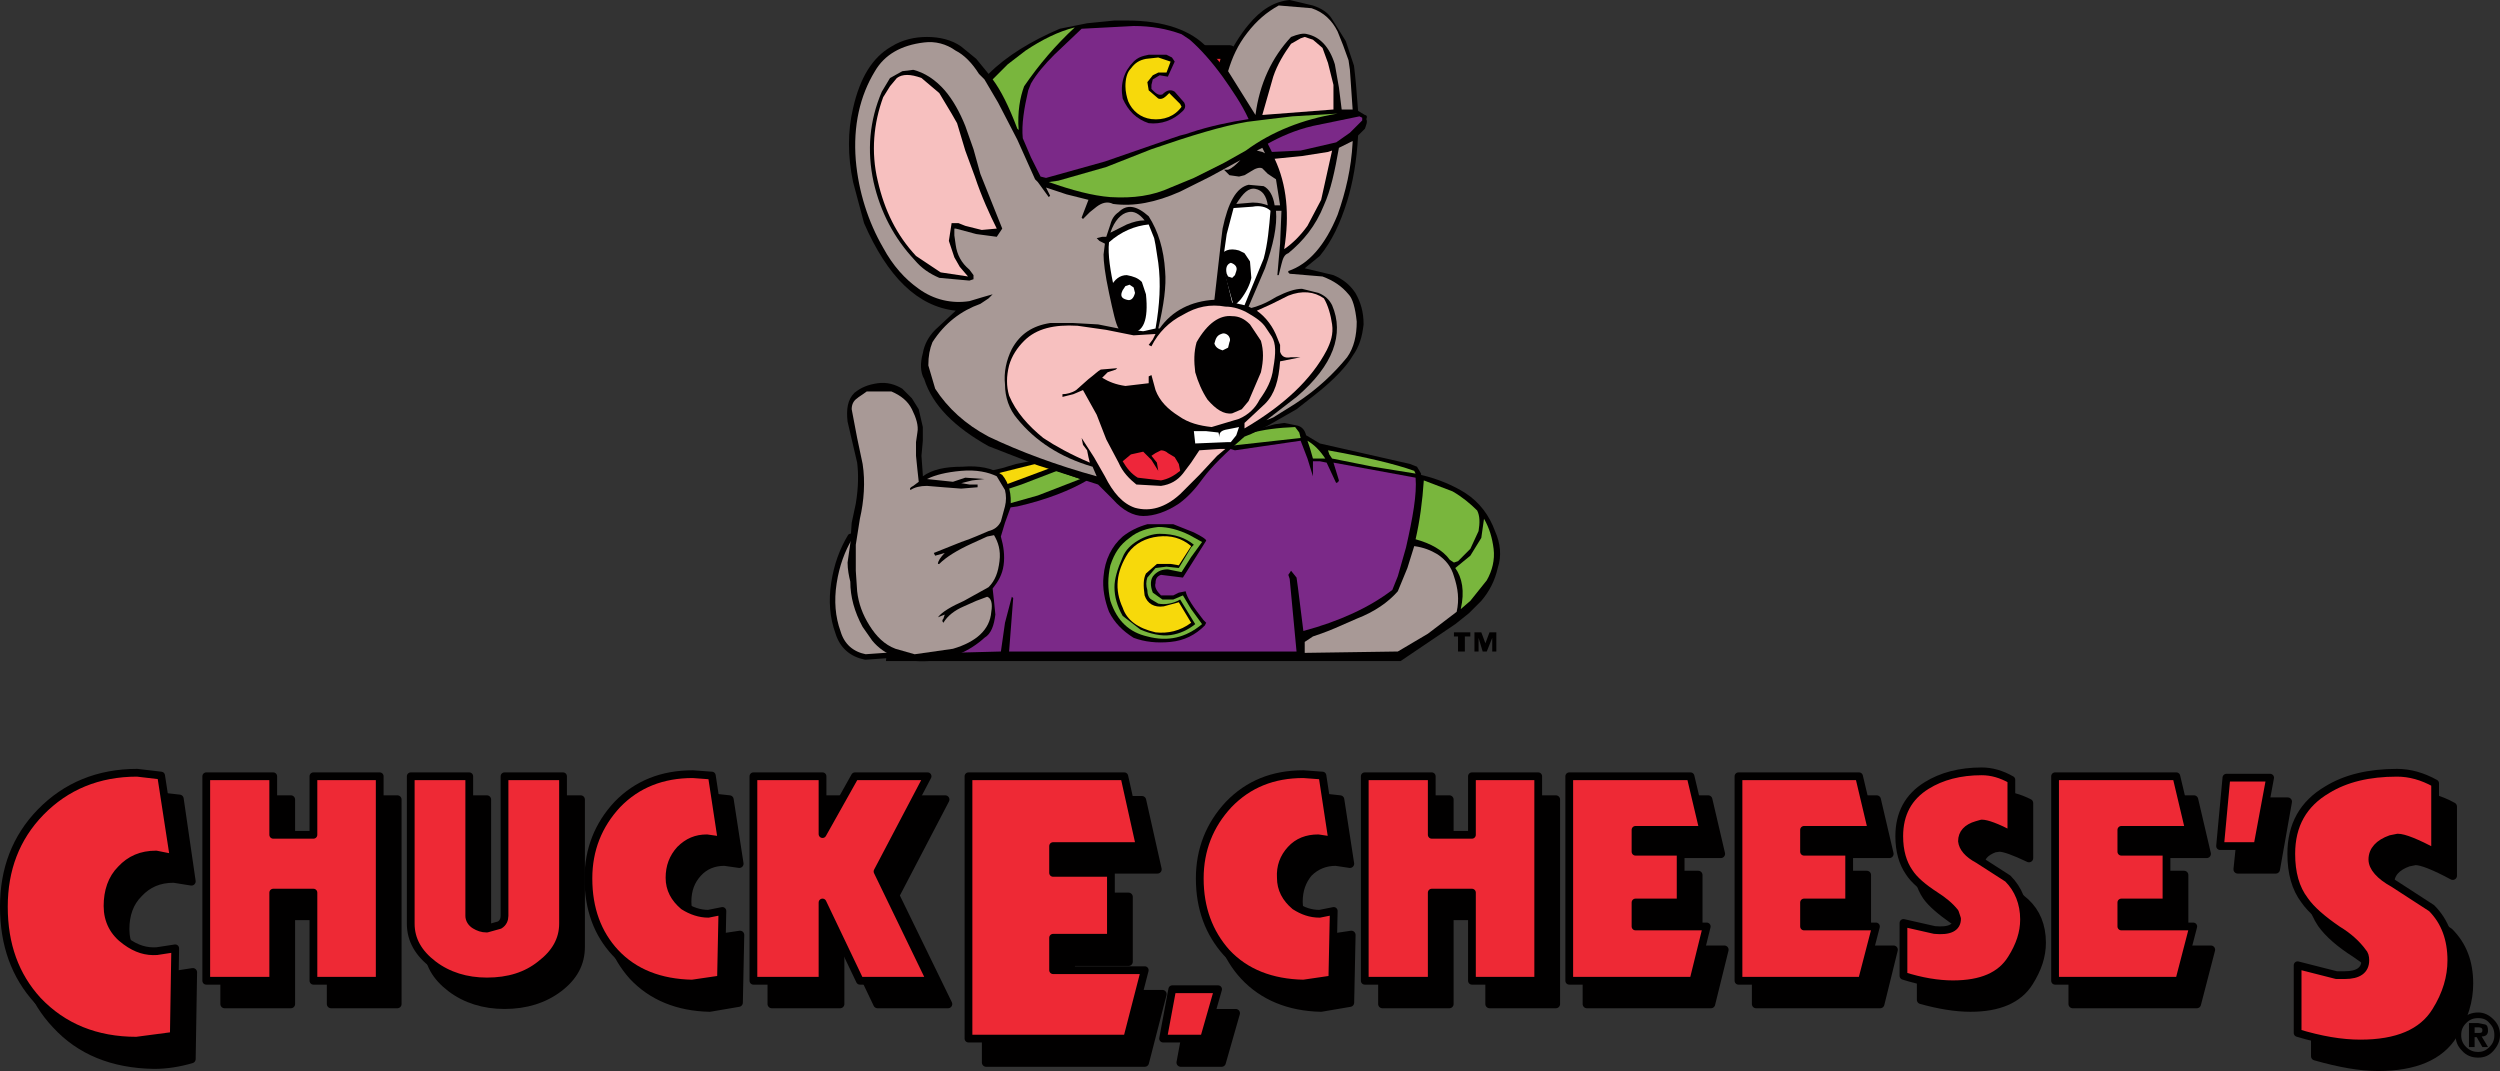 <?xml version="1.0" encoding="utf-8"?>
<!-- Generator: Adobe Illustrator 13.0.0, SVG Export Plug-In . SVG Version: 6.00 Build 14948)  -->
<!DOCTYPE svg PUBLIC "-//W3C//DTD SVG 1.1//EN" "http://www.w3.org/Graphics/SVG/1.1/DTD/svg11.dtd">
<svg version="1.1" id="Layer_1" xmlns="http://www.w3.org/2000/svg" xmlns:xlink="http://www.w3.org/1999/xlink" x="0px" y="0px"
	 width="425.46px" height="182.271px" viewBox="0 0 425.46 182.271" enable-background="new 0 0 425.46 182.271"
	 xml:space="preserve">
<rect x="0" y="0" width="425.46" height="182.271" fill="#333333" stroke="none"/>
<g>
	<path fill-rule="evenodd" clip-rule="evenodd" fill="#010000" d="M425.46,176.15c0-1.08-0.361-1.92-1.08-2.641
		c-0.84-0.84-1.68-1.199-2.641-1.199c-1.08,0-2.039,0.359-2.76,1.199c-0.721,0.6-1.08,1.561-1.08,2.641s0.359,1.92,1.08,2.641
		c0.721,0.84,1.68,1.199,2.76,1.199s1.92-0.359,2.641-1.199C425.099,177.949,425.46,177.109,425.46,176.15L425.46,176.15z
		 M423.419,178.189l-1.08-1.799c0.721,0,1.08-0.361,1.08-0.961s-0.119-0.959-0.48-1.08l-1.199-0.24h-1.561v4.08h0.961v-1.68h0.359
		l0.961,1.68H423.419L423.419,178.189z M421.74,179.029c-0.721,0-1.439-0.238-2.039-0.84c-0.602-0.6-0.842-1.199-0.842-2.039
		s0.24-1.439,0.842-2.041c0.6-0.6,1.199-0.84,2.039-0.84s1.439,0.24,1.92,0.84c0.6,0.602,0.84,1.201,0.84,2.041
		s-0.24,1.439-0.84,2.039C423.06,178.791,422.46,179.029,421.74,179.029L421.74,179.029z M421.14,174.83h0.6
		c0.48,0,0.721,0.119,0.721,0.48c0,0.359-0.121,0.48-0.48,0.48h-0.84V174.83L421.14,174.83z"/>
	<path fill-rule="evenodd" clip-rule="evenodd" fill="#010000" d="M23.581,152.029c-1.56,1.561-2.28,3.602-2.28,6.121
		s1.08,4.561,3.12,6c1.8,1.199,3.48,1.799,5.28,1.799l3.12-0.479l-0.24,14.76c-2.04,0.6-4.2,0.959-6.36,0.959
		c-7.08-0.119-12.6-2.398-16.68-6.84c-3.96-4.199-5.88-9.48-5.88-16.08c0-6.359,2.04-11.76,6.24-15.959
		c4.2-4.561,9.72-6.84,16.44-6.84l4.2,0.479l2.04,14.041l-3-0.48C27.061,149.51,25.141,150.35,23.581,152.029L23.581,152.029z"/>
	
		<path fill="none" stroke="#010000" stroke-width="1.44" stroke-linecap="round" stroke-linejoin="round" stroke-miterlimit="10" d="
		M23.581,152.029c-1.56,1.561-2.28,3.602-2.28,6.121s1.08,4.561,3.12,6c1.8,1.199,3.48,1.799,5.28,1.799l3.12-0.479l-0.24,14.76
		c-2.04,0.6-4.2,0.959-6.36,0.959c-7.08-0.119-12.6-2.398-16.68-6.84c-3.96-4.199-5.88-9.48-5.88-16.08
		c0-6.359,2.04-11.76,6.24-15.959c4.2-4.561,9.72-6.84,16.44-6.84l4.2,0.479l2.04,14.041l-3-0.48
		C27.061,149.51,25.141,150.35,23.581,152.029"/>
	<polygon fill-rule="evenodd" clip-rule="evenodd" fill="#010000" points="49.5,155.869 49.5,170.869 38.22,170.869 38.22,136.07 
		49.5,136.07 49.5,146.15 56.34,146.15 56.34,136.07 67.621,136.07 67.621,170.869 56.34,170.869 56.34,155.869 49.5,155.869 	"/>
	
		<polyline fill="none" stroke="#010000" stroke-width="1.44" stroke-linecap="round" stroke-linejoin="round" stroke-miterlimit="10" points="
		49.5,155.869 49.5,170.869 38.22,170.869 38.22,136.07 49.5,136.07 49.5,146.15 56.34,146.15 56.34,136.07 67.621,136.07 
		67.621,170.869 56.34,170.869 56.34,155.869 49.5,155.869 	"/>
	<path fill-rule="evenodd" clip-rule="evenodd" fill="#010000" d="M98.82,136.07v25.08c0,2.76-1.2,5.039-3.72,6.959
		s-5.64,2.881-9.24,2.881c-3.48,0-6.6-0.961-9.12-2.881s-3.84-4.199-3.84-6.959v-25.08h9.96v23.879c0,0.602,0.36,1.08,0.96,1.441
		c0.6,0.479,1.2,0.719,2.04,0.719s1.56-0.24,2.16-0.719c0.6-0.361,0.84-0.84,0.84-1.441V136.07H98.82L98.82,136.07z"/>
	
		<path fill="none" stroke="#010000" stroke-width="1.44" stroke-linecap="round" stroke-linejoin="round" stroke-miterlimit="10" d="
		M98.82,136.07v25.08c0,2.76-1.2,5.039-3.72,6.959s-5.64,2.881-9.24,2.881c-3.48,0-6.6-0.961-9.12-2.881s-3.84-4.199-3.84-6.959
		v-25.08h9.96v23.879c0,0.602,0.36,1.08,0.96,1.441c0.6,0.479,1.2,0.719,2.04,0.719s1.56-0.24,2.16-0.719
		c0.6-0.361,0.84-0.84,0.84-1.441V136.07H98.82"/>
	<path fill-rule="evenodd" clip-rule="evenodd" fill="#010000" d="M108.061,140.99c3.36-3.48,7.68-5.279,12.84-5.279l3.24,0.359
		l1.68,10.92l-2.52-0.359c-1.8,0-3.36,0.6-4.56,1.92c-1.2,1.318-1.8,2.879-1.8,4.92c0,1.92,0.84,3.479,2.52,4.68
		c1.32,0.959,2.64,1.439,4.08,1.32l2.4-0.361l-0.24,11.521l-4.92,0.84c-5.4-0.121-9.84-1.92-13.08-5.4
		c-3-3.359-4.56-7.561-4.56-12.48S104.82,144.471,108.061,140.99L108.061,140.99z"/>
	
		<path fill="none" stroke="#010000" stroke-width="1.44" stroke-linecap="round" stroke-linejoin="round" stroke-miterlimit="10" d="
		M108.061,140.99c3.36-3.48,7.68-5.279,12.84-5.279l3.24,0.359l1.68,10.92l-2.52-0.359c-1.8,0-3.36,0.6-4.56,1.92
		c-1.2,1.318-1.8,2.879-1.8,4.92c0,1.92,0.84,3.479,2.52,4.68c1.32,0.959,2.64,1.439,4.08,1.32l2.4-0.361l-0.24,11.521l-4.92,0.84
		c-5.4-0.121-9.84-1.92-13.08-5.4c-3-3.359-4.56-7.561-4.56-12.48S104.82,144.471,108.061,140.99"/>
	<polygon fill-rule="evenodd" clip-rule="evenodd" fill="#010000" points="152.34,152.391 161.34,170.869 149.34,170.869 
		142.98,157.551 142.98,170.869 131.34,170.869 131.34,136.07 142.98,136.07 142.98,145.91 148.5,136.07 160.86,136.07 
		152.34,152.391 	"/>
	
		<polyline fill="none" stroke="#010000" stroke-width="1.44" stroke-linecap="round" stroke-linejoin="round" stroke-miterlimit="10" points="
		152.34,152.391 161.34,170.869 149.34,170.869 142.98,157.551 142.98,170.869 131.34,170.869 131.34,136.07 142.98,136.07 
		142.98,145.91 148.5,136.07 160.86,136.07 152.34,152.391 	"/>
	<polygon fill-rule="evenodd" clip-rule="evenodd" fill="#010000" points="192.061,152.631 192.061,163.67 182.22,163.67 
		182.22,169.189 197.82,169.189 194.82,180.83 167.82,180.83 167.82,136.189 194.34,136.189 196.98,147.949 182.22,147.949 
		182.22,152.631 192.061,152.631 	"/>
	
		<polyline fill="none" stroke="#010000" stroke-width="1.44" stroke-linecap="round" stroke-linejoin="round" stroke-miterlimit="10" points="
		192.061,152.631 192.061,163.67 182.22,163.67 182.22,169.189 197.82,169.189 194.82,180.83 167.82,180.83 167.82,136.189 
		194.34,136.189 196.98,147.949 182.22,147.949 182.22,152.631 192.061,152.631 	"/>
	<polygon fill-rule="evenodd" clip-rule="evenodd" fill="#010000" points="210.3,172.43 207.9,180.83 200.94,180.83 202.5,172.43 
		210.3,172.43 	"/>
	
		<polyline fill="none" stroke="#010000" stroke-width="1.44" stroke-linecap="round" stroke-linejoin="round" stroke-miterlimit="10" points="
		210.3,172.43 207.9,180.83 200.94,180.83 202.5,172.43 210.3,172.43 	"/>
	<path fill-rule="evenodd" clip-rule="evenodd" fill="#010000" d="M220.98,153.471c0,1.92,0.84,3.479,2.4,4.68
		c1.32,0.959,2.639,1.439,4.199,1.32l2.4-0.361l-0.24,11.521l-4.92,0.84c-5.4-0.121-9.84-1.92-13.08-5.4
		c-3-3.24-4.56-7.439-4.56-12.48c0-5.039,1.68-9.24,4.921-12.6c3.359-3.48,7.559-5.279,12.719-5.279l3.24,0.359l1.68,10.92
		l-2.4-0.359c-1.799,0-3.359,0.6-4.68,1.92C221.58,149.869,220.98,151.43,220.98,153.471L220.98,153.471z"/>
	
		<path fill="none" stroke="#010000" stroke-width="1.44" stroke-linecap="round" stroke-linejoin="round" stroke-miterlimit="10" d="
		M220.98,153.471c0,1.92,0.84,3.479,2.4,4.68c1.32,0.959,2.639,1.439,4.199,1.32l2.4-0.361l-0.24,11.521l-4.92,0.84
		c-5.4-0.121-9.84-1.92-13.08-5.4c-3-3.24-4.56-7.439-4.56-12.48c0-5.039,1.68-9.24,4.921-12.6c3.359-3.48,7.559-5.279,12.719-5.279
		l3.24,0.359l1.68,10.92l-2.4-0.359c-1.799,0-3.359,0.6-4.68,1.92C221.58,149.869,220.98,151.43,220.98,153.471"/>
	<polygon fill-rule="evenodd" clip-rule="evenodd" fill="#010000" points="246.66,155.869 246.66,170.869 235.259,170.869 
		235.259,136.07 246.66,136.07 246.66,146.15 253.5,146.15 253.5,136.07 264.781,136.07 264.781,170.869 253.5,170.869 
		253.5,155.869 246.66,155.869 	"/>
	
		<polyline fill="none" stroke="#010000" stroke-width="1.44" stroke-linecap="round" stroke-linejoin="round" stroke-miterlimit="10" points="
		246.66,155.869 246.66,170.869 235.259,170.869 235.259,136.07 246.66,136.07 246.66,146.15 253.5,146.15 253.5,136.07 
		264.781,136.07 264.781,170.869 253.5,170.869 253.5,155.869 246.66,155.869 	"/>
	<polygon fill-rule="evenodd" clip-rule="evenodd" fill="#010000" points="281.339,157.551 281.339,161.631 293.46,161.631 
		291.179,170.869 270.06,170.869 270.06,136.07 290.701,136.07 292.861,145.311 281.339,145.311 281.339,148.91 289.019,148.91 
		289.019,157.551 281.339,157.551 	"/>
	
		<polyline fill="none" stroke="#010000" stroke-width="1.44" stroke-linecap="round" stroke-linejoin="round" stroke-miterlimit="10" points="
		281.339,157.551 281.339,161.631 293.46,161.631 291.179,170.869 270.06,170.869 270.06,136.07 290.701,136.07 292.861,145.311 
		281.339,145.311 281.339,148.91 289.019,148.91 289.019,157.551 281.339,157.551 	"/>
	<polygon fill-rule="evenodd" clip-rule="evenodd" fill="#010000" points="310.019,148.91 317.701,148.91 317.701,157.551 
		310.019,157.551 310.019,161.631 322.259,161.631 319.98,170.869 298.861,170.869 298.861,136.07 319.38,136.07 321.541,145.311 
		310.019,145.311 310.019,148.91 	"/>
	
		<polyline fill="none" stroke="#010000" stroke-width="1.44" stroke-linecap="round" stroke-linejoin="round" stroke-miterlimit="10" points="
		310.019,148.91 317.701,148.91 317.701,157.551 310.019,157.551 310.019,161.631 322.259,161.631 319.98,170.869 298.861,170.869 
		298.861,136.07 319.38,136.07 321.541,145.311 310.019,145.311 310.019,148.91 	"/>
	<path fill-rule="evenodd" clip-rule="evenodd" fill="#010000" d="M327.9,152.51c-1.08-1.561-1.68-3.719-1.68-6.24
		c0-3.84,1.561-6.719,4.68-8.52c2.52-1.561,5.641-2.4,9.359-2.4c1.68,0,3.361,0.48,5.041,1.32v9.359
		c-2.52-1.199-4.201-1.799-5.041-1.799l-0.84,0.119c-1.559,0.6-2.4,1.441-2.4,2.76c0,1.08,0.842,2.16,2.641,3.121
		c2.76,1.561,4.439,2.76,5.041,3.359c1.799,1.68,2.76,3.961,2.76,6.84c0,2.281-0.721,4.439-2.16,6.721
		c-1.801,2.879-5.16,4.32-9.961,4.32c-2.52,0-5.4-0.48-8.4-1.32v-9l5.281,1.199c2.52,0.24,3.84-0.359,3.84-1.92l-0.359-1.199
		c-0.961-1.08-2.041-2.041-3.361-2.76C330.3,155.029,328.74,153.711,327.9,152.51L327.9,152.51z"/>
	
		<path fill="none" stroke="#010000" stroke-width="1.44" stroke-linecap="round" stroke-linejoin="round" stroke-miterlimit="10" d="
		M327.9,152.51c-1.08-1.561-1.68-3.719-1.68-6.24c0-3.84,1.561-6.719,4.68-8.52c2.52-1.561,5.641-2.4,9.359-2.4
		c1.68,0,3.361,0.48,5.041,1.32v9.359c-2.52-1.199-4.201-1.799-5.041-1.799l-0.84,0.119c-1.559,0.6-2.4,1.441-2.4,2.76
		c0,1.08,0.842,2.16,2.641,3.121c2.76,1.561,4.439,2.76,5.041,3.359c1.799,1.68,2.76,3.961,2.76,6.84
		c0,2.281-0.721,4.439-2.16,6.721c-1.801,2.879-5.16,4.32-9.961,4.32c-2.52,0-5.4-0.48-8.4-1.32v-9l5.281,1.199
		c2.52,0.24,3.84-0.359,3.84-1.92l-0.359-1.199c-0.961-1.08-2.041-2.041-3.361-2.76C330.3,155.029,328.74,153.711,327.9,152.51"/>
	<polygon fill-rule="evenodd" clip-rule="evenodd" fill="#010000" points="364.019,148.91 371.701,148.91 371.701,157.551 
		364.019,157.551 364.019,161.631 376.259,161.631 373.861,170.869 352.74,170.869 352.74,136.07 373.38,136.07 375.541,145.311 
		364.019,145.311 364.019,148.91 	"/>
	
		<polyline fill="none" stroke="#010000" stroke-width="1.44" stroke-linecap="round" stroke-linejoin="round" stroke-miterlimit="10" points="
		364.019,148.91 371.701,148.91 371.701,157.551 364.019,157.551 364.019,161.631 376.259,161.631 373.861,170.869 352.74,170.869 
		352.74,136.07 373.38,136.07 375.541,145.311 364.019,145.311 364.019,148.91 	"/>
	<polygon fill-rule="evenodd" clip-rule="evenodd" fill="#010000" points="389.339,136.43 387.3,147.949 380.82,147.949 
		382.019,136.43 389.339,136.43 	"/>
	
		<polyline fill="none" stroke="#010000" stroke-width="1.44" stroke-linecap="round" stroke-linejoin="round" stroke-miterlimit="10" points="
		389.339,136.43 387.3,147.949 380.82,147.949 382.019,136.43 389.339,136.43 	"/>
	<path fill-rule="evenodd" clip-rule="evenodd" fill="#010000" d="M406.74,150.35c0,1.32,1.199,2.76,3.6,4.08l6.48,4.201
		c2.279,2.279,3.359,5.16,3.359,8.76c0,2.879-0.84,5.76-2.639,8.639c-2.281,3.721-6.602,5.521-12.84,5.521
		c-3,0-6.48-0.602-10.682-1.801v-11.52l6.602,1.68l1.439,0.119c2.279,0,3.48-0.84,3.48-2.639c0-0.6-0.121-1.08-0.48-1.441
		c-0.961-1.318-2.4-2.52-4.199-3.719c-2.641-1.68-4.561-3.361-5.762-5.041c-1.439-2.16-2.16-4.799-2.16-7.92
		c0-4.92,2.041-8.52,6.121-10.92c3.24-1.92,7.199-2.879,11.879-2.879c2.16,0,4.32,0.6,6.48,1.799v11.76
		c-3.119-1.68-5.279-2.52-6.359-2.52l-1.201,0.24C407.82,147.471,406.74,148.67,406.74,150.35L406.74,150.35z"/>
	
		<path fill="none" stroke="#010000" stroke-width="1.44" stroke-linecap="round" stroke-linejoin="round" stroke-miterlimit="10" d="
		M406.74,150.35c0,1.32,1.199,2.76,3.6,4.08l6.48,4.201c2.279,2.279,3.359,5.16,3.359,8.76c0,2.879-0.84,5.76-2.639,8.639
		c-2.281,3.721-6.602,5.521-12.84,5.521c-3,0-6.48-0.602-10.682-1.801v-11.52l6.602,1.68l1.439,0.119c2.279,0,3.48-0.84,3.48-2.639
		c0-0.6-0.121-1.08-0.48-1.441c-0.961-1.318-2.4-2.52-4.199-3.719c-2.641-1.68-4.561-3.361-5.762-5.041
		c-1.439-2.16-2.16-4.799-2.16-7.92c0-4.92,2.041-8.52,6.121-10.92c3.24-1.92,7.199-2.879,11.879-2.879c2.16,0,4.32,0.6,6.48,1.799
		v11.76c-3.119-1.68-5.279-2.52-6.359-2.52l-1.201,0.24C407.82,147.471,406.74,148.67,406.74,150.35"/>
	<path fill-rule="evenodd" clip-rule="evenodd" fill="#EE2935" d="M18.3,154.189c0,2.521,1.08,4.561,3.12,6
		c1.8,1.32,3.48,1.801,5.28,1.68l3.12-0.479l-0.24,14.879l-6.36,0.84c-6.84,0-12.48-2.279-16.8-6.84
		c-3.84-4.199-5.76-9.479-5.76-15.959c0-6.361,2.04-11.76,6.24-16.08c4.32-4.439,9.84-6.721,16.44-6.721l4.08,0.48l2.16,14.039
		l-3-0.6c-2.52,0-4.44,0.84-6,2.52C19.021,149.51,18.3,151.67,18.3,154.189L18.3,154.189z"/>
	
		<path fill="none" stroke="#010000" stroke-width="1.32" stroke-linecap="round" stroke-linejoin="round" stroke-miterlimit="10" d="
		M18.3,154.189c0,2.521,1.08,4.561,3.12,6c1.8,1.32,3.48,1.801,5.28,1.68l3.12-0.479l-0.24,14.879l-6.36,0.84
		c-6.84,0-12.48-2.279-16.8-6.84c-3.84-4.199-5.76-9.479-5.76-15.959c0-6.361,2.04-11.76,6.24-16.08
		c4.32-4.439,9.84-6.721,16.44-6.721l4.08,0.48l2.16,14.039l-3-0.6c-2.52,0-4.44,0.84-6,2.52
		C19.021,149.51,18.3,151.67,18.3,154.189"/>
	<polygon fill-rule="evenodd" clip-rule="evenodd" fill="#EE2935" points="46.5,151.91 46.5,166.91 35.101,166.91 35.101,132.109 
		46.5,132.109 46.5,142.07 53.34,142.07 53.34,132.109 64.621,132.109 64.621,166.91 53.34,166.91 53.34,151.91 46.5,151.91 	"/>
	
		<polyline fill="none" stroke="#010000" stroke-width="1.32" stroke-linecap="round" stroke-linejoin="round" stroke-miterlimit="10" points="
		46.5,151.91 46.5,166.91 35.101,166.91 35.101,132.109 46.5,132.109 46.5,142.07 53.34,142.07 53.34,132.109 64.621,132.109 
		64.621,166.91 53.34,166.91 53.34,151.91 46.5,151.91 	"/>
	<path fill-rule="evenodd" clip-rule="evenodd" fill="#EE2935" d="M95.82,157.189c0,2.76-1.32,5.041-3.84,6.961
		c-2.4,1.92-5.4,2.879-9.12,2.879c-3.48,0-6.6-0.959-9.12-2.879s-3.84-4.201-3.84-6.961v-25.08h9.96v23.76
		c0,0.602,0.36,1.201,0.96,1.561c0.6,0.361,1.2,0.6,2.04,0.6l2.16-0.6c0.6-0.359,0.84-0.959,0.84-1.561v-23.76h9.96V157.189
		L95.82,157.189z"/>
	
		<path fill="none" stroke="#010000" stroke-width="1.32" stroke-linecap="round" stroke-linejoin="round" stroke-miterlimit="10" d="
		M95.82,157.189c0,2.76-1.32,5.041-3.84,6.961c-2.4,1.92-5.4,2.879-9.12,2.879c-3.48,0-6.6-0.959-9.12-2.879s-3.84-4.201-3.84-6.961
		v-25.08h9.96v23.76c0,0.602,0.36,1.201,0.96,1.561c0.6,0.361,1.2,0.6,2.04,0.6l2.16-0.6c0.6-0.359,0.84-0.959,0.84-1.561v-23.76
		h9.96V157.189"/>
	<path fill-rule="evenodd" clip-rule="evenodd" fill="#EE2935" d="M105.061,136.91c3.36-3.48,7.68-5.16,12.84-5.16l3.24,0.24
		l1.68,11.039l-2.52-0.359c-1.8,0-3.24,0.6-4.56,1.92c-1.2,1.32-1.8,2.881-1.8,4.801s0.84,3.479,2.4,4.799
		c1.32,0.84,2.76,1.32,4.2,1.32l2.4-0.48l-0.24,11.641l-4.92,0.721c-5.4-0.121-9.84-1.801-13.08-5.281c-3-3.24-4.56-7.439-4.56-12.6
		C100.14,144.59,101.82,140.391,105.061,136.91L105.061,136.91z"/>
	
		<path fill="none" stroke="#010000" stroke-width="1.32" stroke-linecap="round" stroke-linejoin="round" stroke-miterlimit="10" d="
		M105.061,136.91c3.36-3.48,7.68-5.16,12.84-5.16l3.24,0.24l1.68,11.039l-2.52-0.359c-1.8,0-3.24,0.6-4.56,1.92
		c-1.2,1.32-1.8,2.881-1.8,4.801s0.84,3.479,2.4,4.799c1.32,0.84,2.76,1.32,4.2,1.32l2.4-0.48l-0.24,11.641l-4.92,0.721
		c-5.4-0.121-9.84-1.801-13.08-5.281c-3-3.24-4.56-7.439-4.56-12.6C100.14,144.59,101.82,140.391,105.061,136.91"/>
	<polygon fill-rule="evenodd" clip-rule="evenodd" fill="#EE2935" points="149.34,148.311 158.34,166.91 146.34,166.91 
		139.98,153.59 139.98,166.91 128.22,166.91 128.22,132.109 139.98,132.109 139.98,141.949 145.5,132.109 157.86,132.109 
		149.34,148.311 	"/>
	
		<polyline fill="none" stroke="#010000" stroke-width="1.32" stroke-linecap="round" stroke-linejoin="round" stroke-miterlimit="10" points="
		149.34,148.311 158.34,166.91 146.34,166.91 139.98,153.59 139.98,166.91 128.22,166.91 128.22,132.109 139.98,132.109 
		139.98,141.949 145.5,132.109 157.86,132.109 149.34,148.311 	"/>
	<polygon fill-rule="evenodd" clip-rule="evenodd" fill="#EE2935" points="189.061,148.551 189.061,159.59 179.22,159.59 
		179.22,165.109 194.82,165.109 191.82,176.75 164.82,176.75 164.82,132.109 191.34,132.109 193.98,143.99 179.22,143.99 
		179.22,148.551 189.061,148.551 	"/>
	
		<polyline fill="none" stroke="#010000" stroke-width="1.32" stroke-linecap="round" stroke-linejoin="round" stroke-miterlimit="10" points="
		189.061,148.551 189.061,159.59 179.22,159.59 179.22,165.109 194.82,165.109 191.82,176.75 164.82,176.75 164.82,132.109 
		191.34,132.109 193.98,143.99 179.22,143.99 179.22,148.551 189.061,148.551 	"/>
	<polygon fill-rule="evenodd" clip-rule="evenodd" fill="#EE2935" points="207.3,168.35 204.9,176.75 197.94,176.75 199.5,168.35 
		207.3,168.35 	"/>
	
		<polyline fill="none" stroke="#010000" stroke-width="1.32" stroke-linecap="round" stroke-linejoin="round" stroke-miterlimit="10" points="
		207.3,168.35 204.9,176.75 197.94,176.75 199.5,168.35 207.3,168.35 	"/>
	<path fill-rule="evenodd" clip-rule="evenodd" fill="#EE2935" d="M226.98,155.029l-0.24,11.641l-4.92,0.721
		c-5.4-0.121-9.84-1.801-13.08-5.281c-3-3.359-4.56-7.559-4.56-12.6c0-4.92,1.68-9.119,4.92-12.6c3.36-3.48,7.559-5.16,12.719-5.16
		l3.24,0.24l1.68,11.039l-2.4-0.359c-1.92,0-3.479,0.6-4.68,1.92c-1.199,1.32-1.799,2.881-1.68,4.801c0,1.92,0.84,3.479,2.4,4.799
		c1.32,0.84,2.639,1.32,4.199,1.32L226.98,155.029L226.98,155.029z"/>
	
		<path fill="none" stroke="#010000" stroke-width="1.32" stroke-linecap="round" stroke-linejoin="round" stroke-miterlimit="10" d="
		M226.98,155.029l-0.24,11.641l-4.92,0.721c-5.4-0.121-9.84-1.801-13.08-5.281c-3-3.359-4.56-7.559-4.56-12.6
		c0-4.92,1.68-9.119,4.92-12.6c3.36-3.48,7.559-5.16,12.719-5.16l3.24,0.24l1.68,11.039l-2.4-0.359c-1.92,0-3.479,0.6-4.68,1.92
		c-1.199,1.32-1.799,2.881-1.68,4.801c0,1.92,0.84,3.479,2.4,4.799c1.32,0.84,2.639,1.32,4.199,1.32L226.98,155.029"/>
	<polygon fill-rule="evenodd" clip-rule="evenodd" fill="#EE2935" points="243.66,151.91 243.66,166.91 232.259,166.91 
		232.259,132.109 243.66,132.109 243.66,142.07 250.5,142.07 250.5,132.109 261.781,132.109 261.781,166.91 250.5,166.91 
		250.5,151.91 243.66,151.91 	"/>
	
		<polyline fill="none" stroke="#010000" stroke-width="1.32" stroke-linecap="round" stroke-linejoin="round" stroke-miterlimit="10" points="
		243.66,151.91 243.66,166.91 232.259,166.91 232.259,132.109 243.66,132.109 243.66,142.07 250.5,142.07 250.5,132.109 
		261.781,132.109 261.781,166.91 250.5,166.91 250.5,151.91 243.66,151.91 	"/>
	<polygon fill-rule="evenodd" clip-rule="evenodd" fill="#EE2935" points="278.339,141.23 278.339,144.949 286.019,144.949 
		286.019,153.59 278.339,153.59 278.339,157.67 290.46,157.67 288.179,166.91 267.06,166.91 267.06,132.109 287.701,132.109 
		289.861,141.23 278.339,141.23 	"/>
	
		<polyline fill="none" stroke="#010000" stroke-width="1.32" stroke-linecap="round" stroke-linejoin="round" stroke-miterlimit="10" points="
		278.339,141.23 278.339,144.949 286.019,144.949 286.019,153.59 278.339,153.59 278.339,157.67 290.46,157.67 288.179,166.91 
		267.06,166.91 267.06,132.109 287.701,132.109 289.861,141.23 278.339,141.23 	"/>
	<polygon fill-rule="evenodd" clip-rule="evenodd" fill="#EE2935" points="307.019,144.949 314.701,144.949 314.701,153.59 
		307.019,153.59 307.019,157.67 319.259,157.67 316.861,166.91 295.861,166.91 295.861,132.109 316.38,132.109 318.541,141.23 
		307.019,141.23 307.019,144.949 	"/>
	
		<polyline fill="none" stroke="#010000" stroke-width="1.32" stroke-linecap="round" stroke-linejoin="round" stroke-miterlimit="10" points="
		307.019,144.949 314.701,144.949 314.701,153.59 307.019,153.59 307.019,157.67 319.259,157.67 316.861,166.91 295.861,166.91 
		295.861,132.109 316.38,132.109 318.541,141.23 307.019,141.23 307.019,144.949 	"/>
	<path fill-rule="evenodd" clip-rule="evenodd" fill="#EE2935" d="M336.419,140.391c-1.68,0.479-2.52,1.439-2.52,2.76
		c0.119,1.08,0.961,2.16,2.76,3.119l5.041,3.24c1.799,1.801,2.76,4.201,2.76,6.961c0,2.279-0.721,4.439-2.16,6.719
		c-1.801,2.881-5.041,4.32-9.961,4.32c-2.52,0-5.4-0.48-8.4-1.439v-9l5.281,1.199c2.52,0.24,3.84-0.359,3.84-1.92l-0.359-1.08
		c-0.84-1.08-2.041-2.039-3.361-2.879c-2.039-1.32-3.6-2.641-4.439-3.961c-1.08-1.561-1.68-3.6-1.68-6.119
		c0-3.84,1.561-6.721,4.68-8.641c2.52-1.561,5.641-2.4,9.359-2.4c1.68,0,3.361,0.48,5.041,1.441v9.359
		c-2.52-1.32-4.201-1.92-5.041-1.92L336.419,140.391L336.419,140.391z"/>
	
		<path fill="none" stroke="#010000" stroke-width="1.32" stroke-linecap="round" stroke-linejoin="round" stroke-miterlimit="10" d="
		M336.419,140.391c-1.68,0.479-2.52,1.439-2.52,2.76c0.119,1.08,0.961,2.16,2.76,3.119l5.041,3.24
		c1.799,1.801,2.76,4.201,2.76,6.961c0,2.279-0.721,4.439-2.16,6.719c-1.801,2.881-5.041,4.32-9.961,4.32
		c-2.52,0-5.4-0.48-8.4-1.439v-9l5.281,1.199c2.52,0.24,3.84-0.359,3.84-1.92l-0.359-1.08c-0.84-1.08-2.041-2.039-3.361-2.879
		c-2.039-1.32-3.6-2.641-4.439-3.961c-1.08-1.561-1.68-3.6-1.68-6.119c0-3.84,1.561-6.721,4.68-8.641
		c2.52-1.561,5.641-2.4,9.359-2.4c1.68,0,3.361,0.48,5.041,1.441v9.359c-2.52-1.32-4.201-1.92-5.041-1.92L336.419,140.391"/>
	<polygon fill-rule="evenodd" clip-rule="evenodd" fill="#EE2935" points="361.019,144.949 368.701,144.949 368.701,153.59 
		361.019,153.59 361.019,157.67 373.259,157.67 370.861,166.91 349.74,166.91 349.74,132.109 370.38,132.109 372.541,141.23 
		361.019,141.23 361.019,144.949 	"/>
	
		<polyline fill="none" stroke="#010000" stroke-width="1.32" stroke-linecap="round" stroke-linejoin="round" stroke-miterlimit="10" points="
		361.019,144.949 368.701,144.949 368.701,153.59 361.019,153.59 361.019,157.67 373.259,157.67 370.861,166.91 349.74,166.91 
		349.74,132.109 370.38,132.109 372.541,141.23 361.019,141.23 361.019,144.949 	"/>
	<polygon fill-rule="evenodd" clip-rule="evenodd" fill="#EE2935" points="386.339,132.35 384.179,143.99 377.82,143.99 
		378.9,132.35 386.339,132.35 	"/>
	
		<polyline fill="none" stroke="#010000" stroke-width="1.32" stroke-linecap="round" stroke-linejoin="round" stroke-miterlimit="10" points="
		386.339,132.35 384.179,143.99 377.82,143.99 378.9,132.35 386.339,132.35 	"/>
	<path fill-rule="evenodd" clip-rule="evenodd" fill="#EE2935" d="M389.939,145.311c0-4.92,2.041-8.52,6.121-10.92
		c3.119-1.92,7.08-2.881,11.879-2.881c2.16,0,4.32,0.6,6.48,1.801v11.76c-3.24-1.68-5.279-2.52-6.359-2.52l-1.199,0.24
		c-2.041,0.719-3.121,1.92-3.121,3.479c0,1.32,1.199,2.76,3.6,4.08l6.48,4.201c2.279,2.279,3.359,5.279,3.359,8.879
		c0,2.881-0.84,5.76-2.639,8.641c-2.281,3.721-6.602,5.52-12.84,5.52c-3.24,0-6.721-0.6-10.682-1.799V164.27l6.602,1.68h1.439
		c2.279,0,3.48-0.84,3.48-2.52c0-0.6-0.121-1.08-0.48-1.439c-0.961-1.32-2.4-2.641-4.199-3.721
		c-2.641-1.799-4.561-3.479-5.641-5.039C390.66,151.189,389.939,148.551,389.939,145.311L389.939,145.311z"/>
	
		<path fill="none" stroke="#010000" stroke-width="1.32" stroke-linecap="round" stroke-linejoin="round" stroke-miterlimit="10" d="
		M389.939,145.311c0-4.92,2.041-8.52,6.121-10.92c3.119-1.92,7.08-2.881,11.879-2.881c2.16,0,4.32,0.6,6.48,1.801v11.76
		c-3.24-1.68-5.279-2.52-6.359-2.52l-1.199,0.24c-2.041,0.719-3.121,1.92-3.121,3.479c0,1.32,1.199,2.76,3.6,4.08l6.48,4.201
		c2.279,2.279,3.359,5.279,3.359,8.879c0,2.881-0.84,5.76-2.639,8.641c-2.281,3.721-6.602,5.52-12.84,5.52
		c-3.24,0-6.721-0.6-10.682-1.799V164.27l6.602,1.68h1.439c2.279,0,3.48-0.84,3.48-2.52c0-0.6-0.121-1.08-0.48-1.439
		c-0.961-1.32-2.4-2.641-4.199-3.721c-2.641-1.799-4.561-3.479-5.641-5.039C390.66,151.189,389.939,148.551,389.939,145.311"/>
</g>
<g>
	<polygon fill-rule="evenodd" clip-rule="evenodd" fill="#010000" points="215.056,16.307 210.631,32.146 197.586,32.146 
		200.615,16.307 215.056,16.307 	"/>
	
		<polyline fill="none" stroke="#010000" stroke-width="2.562" stroke-linecap="round" stroke-linejoin="round" stroke-miterlimit="10" points="
		215.056,16.307 210.631,32.146 197.586,32.146 200.615,16.307 215.056,16.307 	"/>
	<polygon fill-rule="evenodd" clip-rule="evenodd" fill="#EE2935" points="209.233,8.854 205.04,24.458 191.997,24.458 
		194.792,8.854 209.233,8.854 	"/>
	
		<polyline fill="none" stroke="#010000" stroke-width="2.329" stroke-linecap="round" stroke-linejoin="round" stroke-miterlimit="10" points="
		209.233,8.854 205.04,24.458 191.997,24.458 194.792,8.854 209.233,8.854 	"/>
	<path fill-rule="evenodd" clip-rule="evenodd" fill="#010000" d="M239.981,78.964l-15.375-3.494l-2.328-1.396
		c-0.235-0.933-0.699-1.396-1.398-1.63l-2.328-0.466l-1.63,0.233l-5.823,1.629l-35.873,4.66l-2.33,0.464l-2.329,0.7l-3.029,0.699
		l-3.025,0.697c-2.563,0.699-4.428,1.398-5.592,2.563c-2.563,3.026-4.659,8.618-6.289,16.771l-1.398,8.152l-0.464,3.96h87.583
		l9.314-6.29l2.332-1.862l2.096-2.098c1.396-1.63,2.328-3.494,2.795-5.59c0.697-2.097,0.467-4.193-0.467-6.287
		c-0.933-2.563-2.562-4.894-5.126-6.522c-1.86-1.166-4.424-2.331-7.452-3.03v-0.23l-0.697-1.166L239.981,78.964L239.981,78.964z"/>
	<path fill-rule="evenodd" clip-rule="evenodd" fill="#79B63D" d="M221.113,73.607l0.232,0.933l-12.579,1.396
		c1.63-1.863,5.593-3.026,11.646-3.26L221.113,73.607L221.113,73.607z"/>
	<path fill-rule="evenodd" clip-rule="evenodd" fill="#79B63D" d="M222.975,76.402l-0.466-1.398c1.165,0.699,2.097,1.632,3.029,3.03
		h-2.097L222.975,76.402L222.975,76.402z"/>
	<path fill-rule="evenodd" clip-rule="evenodd" fill="#79B63D" d="M240.679,80.13l0.23,0.467l-7.219-1.166l-6.988-1.396l-0.467-0.7
		l-0.23-0.698C232.528,77.801,237.418,78.964,240.679,80.13L240.679,80.13z"/>
	<path fill-rule="evenodd" clip-rule="evenodd" fill="#7B2988" d="M220.879,99.929l0.933,7.454c6.054-1.63,11.183-3.96,15.141-6.988
		l0.933-2.328l1.396-4.894c1.166-5.124,1.865-9.083,1.629-11.88l-13.975-2.56l0.931,3.026l-0.23,0.466v-0.232l-0.233,0.232
		l-1.632-3.492l-1.164-0.233h-1.164v2.561l-0.933-3.026l-1.164-3.03l-11.18,1.632l-2.329-0.699l-2.797-0.699l-3.958,0.699
		l-5.126,0.699l-3.493,0.698l-6.289,0.7l-1.166,3.726c-2.795,1.631-6.755,3.261-11.879,4.427l-1.63,0.233l-1.398,0.696l0.466,1.398
		l-0.933-1.165c-1.164,2.331-2.097,5.357-3.261,9.084l-2.794,9.319l0.466,0.231l0.467,0.466l-1.399,2.097l-1.63,2.563l8.853-0.233
		l0.698-4.893l1.163-4.425l0.233,0.233l-0.699,9.084h48.918l-1.165-12.347l-0.233-0.697l0.466-0.7l0.933,1.164L220.879,99.929
		L220.879,99.929z"/>
	<path fill-rule="evenodd" clip-rule="evenodd" fill="#79B63D" d="M251.393,86.884c0.467,0.933,0.467,2.097,0.234,3.496
		l-1.399,3.026l-2.096,2.098l-0.697,0.232l-0.702-0.466c-1.163-1.631-3.261-2.797-5.823-3.494c0.702-3.028,1.169-6.522,1.399-10.017
		l4.891,1.864C248.83,84.557,250.228,85.72,251.393,86.884L251.393,86.884z"/>
	<path fill-rule="evenodd" clip-rule="evenodd" fill="#79B63D" d="M248.599,103.656c0.696-3.029,0.23-5.359-0.934-6.989l2.563-2.097
		l1.865-3.027l0.463-3.261c0.933,1.631,1.399,3.261,1.635,5.124c0.23,1.864-0.235,3.727-1.168,5.356l-2.795,3.494L248.599,103.656
		L248.599,103.656z"/>
	<path fill-rule="evenodd" clip-rule="evenodd" fill="#A89996" d="M223.442,108.313c0.698-0.233,2.097-0.697,3.727-1.396l3.729-1.63
		c3.026-1.166,5.358-2.797,6.988-4.66l1.63-3.96l1.164-3.728c1.63,0.233,2.793,0.7,3.962,1.398c1.396,0.933,2.328,2.096,2.794,3.729
		c0.697,2.095,0.933,3.96,0.467,6.055l-4.896,3.729l-5.121,3.027l-15.843,0.233v-1.864L223.442,108.313L223.442,108.313z"/>
	<path fill-rule="evenodd" clip-rule="evenodd" fill="#F7D90B" d="M148.437,103.189l-4.193,1.864l4.893-6.523l6.989-10.016
		l2.563-3.261c2.095-2.329,4.424-3.494,6.755-3.494l5.123-1.396l5.592-1.399l2.561,0.7l-11.879,4.426l-2.097-0.466h-2.097h0.232
		c-4.657,7.686-8.152,13.742-10.248,18.402L148.437,103.189L148.437,103.189z"/>
	<polygon fill-rule="evenodd" clip-rule="evenodd" fill="#79B63D" points="183.842,81.526 176.623,84.323 169.168,86.42 
		168.238,84.323 173.826,82.459 179.884,80.13 183.842,81.526 	"/>
	<polygon fill-rule="evenodd" clip-rule="evenodd" fill="#F7D90B" points="153.33,101.793 158.221,92.707 163.579,83.857 
		164.511,84.09 165.443,84.557 158.454,102.257 155.89,101.793 153.33,101.793 	"/>
	<path fill-rule="evenodd" clip-rule="evenodd" fill="#79B63D" d="M161.016,103.889l-2.097-1.165l3.26-8.153l3.496-8.384
		l0.467-1.399c1.163,0.467,1.86,0.933,2.327,1.633l-0.231,1.396l-0.466,0.932l-1.865,5.59l-1.63,6.057l-0.698,2.562l-0.7,2.331
		L161.016,103.889L161.016,103.889z"/>
	<path fill-rule="evenodd" clip-rule="evenodd" fill="#A89996" d="M160.549,93.173c1.63,1.631,2.563,4.193,3.029,7.688l-0.233,3.96
		l-0.699,2.796l-0.697,1.163l-1.865,1.398c-1.862,1.166-3.958,1.398-6.287,1.166l-6.523,0.464c-2.328-0.464-3.96-1.863-4.659-4.191
		c-0.932-2.563-1.165-5.359-0.698-8.387c0.466-3.026,1.397-5.59,2.794-7.92c3.728-1.163,7.223-1.629,10.483-1.396l2.794,1.164
		L160.549,93.173L160.549,93.173z"/>
	
		<path fill="none" stroke="#010000" stroke-width="0.932" stroke-linecap="round" stroke-linejoin="round" stroke-miterlimit="10" d="
		M160.549,93.173c1.63,1.631,2.563,4.193,3.029,7.688l-0.233,3.96l-0.699,2.796l-0.697,1.163l-1.865,1.398
		c-1.862,1.166-3.958,1.398-6.287,1.166l-6.523,0.464c-2.328-0.464-3.96-1.863-4.659-4.191c-0.932-2.563-1.165-5.359-0.698-8.387
		c0.466-3.026,1.397-5.59,2.794-7.92c3.728-1.163,7.223-1.629,10.483-1.396l2.794,1.164L160.549,93.173"/>
	<path fill-rule="evenodd" clip-rule="evenodd" fill="#010000" d="M144.709,98.996c-0.23-0.93-0.466-2.096-0.466-3.26l0.466-3.263
		l0.235-3.493l0.697-3.261c0.467-2.795,0.467-5.123,0.233-6.986l-1.632-6.989c-0.231-2.098,0-3.727,1.165-4.892
		c1.166-0.933,2.331-1.399,3.961-1.632c1.63-0.231,3.028,0.232,4.193,0.933l1.63,1.631l1.163,1.862l0.699,3.03v2.327l-0.232,2.563
		l0.232,3.26v0.233c1.633-1.164,3.728-1.63,6.755-1.63c2.796-0.233,5.125,0.233,6.756,1.396c1.164,1.398,1.63,3.263,1.399,5.593
		l-0.933,2.561l-0.698,2.329c0.465,1.63,0.698,3.261,0.465,4.894c-0.233,1.63-0.932,2.793-1.864,3.958l0.233,2.096l0.233,2.331
		c-0.233,1.862-0.7,3.262-1.865,3.959c-2.561,2.33-5.823,3.727-9.55,3.96c-4.19,0.233-7.454-0.931-9.55-3.494l-1.63-2.329
		C145.409,104.121,144.709,101.56,144.709,98.996L144.709,98.996z"/>
	<path fill-rule="evenodd" clip-rule="evenodd" fill="#A89996" d="M145.642,97.133v-4.426l0.698-4.425
		c0.701-3.028,0.933-6.289,0.467-9.318l-0.932-4.424l-0.931-4.894c0-0.696,0.231-1.396,0.931-1.862
		c0.233-0.233,0.699-0.467,1.631-1.165h4.192c1.631,0.698,2.797,1.631,3.494,3.027c0.697,1.398,1.163,2.797,0.933,3.961l-0.235,1.63
		v2.33l0.235,2.329l0.23,2.097l-0.93,0.698c-0.467,0.233-0.7,0.466-0.467,0.699c0.699-0.466,1.632-0.699,2.796-0.699l2.794,0.233
		l3.029,0.232l2.794-0.232v-0.466h-1.396l-1.397-0.233l1.864-0.466l2.094-0.233l-3.26-0.233l-2.098,0.7l-4.424-0.467
		c1.397-0.699,3.261-1.163,5.823-1.396c2.563-0.233,4.659,0.233,6.055,0.931l1.399,2.33c0.233,0.933,0.233,1.863,0,2.796
		l-0.698,2.562c-0.467,0.933-1.166,1.398-2.097,1.632c-1.166,0.464-2.563,1.163-4.659,1.862l-4.659,1.863l0.233,0.465l1.63-0.465
		c-0.699,0.698-1.163,1.398-1.163,1.864h0.232c1.164-1.166,3.026-2.33,5.591-3.496l2.56-1.164l1.166-0.232
		c0.699,1.165,1.166,2.563,0.932,4.427c-0.232,1.862-0.698,3.259-1.862,4.425l-4.193,2.328c-2.096,0.933-3.726,1.864-4.425,2.797
		l1.163-0.466l-0.233,0.699c-0.23,0.233-0.23,0.466,0,0.697c0.7-1.164,1.865-2.096,3.495-2.795l2.098-0.933l1.86-0.697
		c0.699,0.233,0.933,1.164,0.699,2.562c-0.232,3.029-2.56,5.125-6.522,6.29l-6.521,0.933l-3.261-0.933
		c-1.865-0.699-3.262-2.098-4.425-3.961c-1.166-1.862-1.864-3.727-2.098-5.823L145.642,97.133L145.642,97.133z"/>
	<path fill-rule="evenodd" clip-rule="evenodd" fill="#010000" d="M204.808,81.293c1.396-1.862,3.728-4.191,6.987-6.986l1.164-0.467
		l2.796-1.396l3.261-1.864l1.632-0.933l3.26-2.561c3.261-2.563,5.357-4.892,6.289-6.523c1.163-1.629,1.629-3.259,1.865-5.356
		c0-2.097-0.467-3.726-1.399-5.358c-0.933-1.397-2.095-2.328-3.728-3.027l-4.893-1.165l2.563-2.096
		c2.097-2.563,3.495-5.59,4.659-9.318c0.932-3.027,1.632-6.755,1.864-11.18l1.163-1.165c0.235-0.699,0.466-1.166,0.235-1.63
		c0.23-0.466,0-0.699-0.235-0.699l-1.163-0.7c-0.232-3.261-0.467-5.822-0.699-7.687l-1.398-4.192l-2.329-3.728
		c-0.697-1.163-1.863-1.862-3.261-2.328L219.483,0c-2.562,0.233-4.894,1.631-6.989,4.193c-1.396,1.63-2.795,3.961-4.425,6.987
		l-2.563-3.026c-2.794-3.03-7.453-4.66-13.742-4.66h-2.098l-2.327,0.233l-2.331,0.232l-4.657,0.933
		c-4.894,2.096-9.084,4.658-12.112,7.687l-2.096-2.563l-2.563-2.096c-1.63-1.165-3.727-1.631-5.823-1.631s-4.192,0.466-6.057,1.631
		c-3.262,1.862-5.358,5.356-6.522,10.482c-0.933,3.959-0.933,8.15,0,12.577l1.865,6.989c3.958,9.084,9.084,14.208,15.604,14.907
		l-3.493,3.261c-1.166,1.166-1.864,2.563-2.098,3.959c-0.464,1.631-0.464,3.261,0.233,4.427c1.399,4.427,5.126,8.153,10.949,11.413
		l8.385,3.261l10.25,3.262l0.933,0.932l1.63,1.63c1.63,1.863,3.491,2.796,5.123,2.796c1.863,0,3.961-0.7,6.057-2.097
		C202.245,84.557,203.643,82.925,204.808,81.293L204.808,81.293z"/>
	<path fill-rule="evenodd" clip-rule="evenodd" fill="#79B63D" d="M173.128,21.896c-1.398-3.726-2.794-6.522-4.193-8.386
		l2.563-2.563l3.026-2.327c2.797-1.864,5.592-3.263,8.388-3.96c-3.263,3.027-6.057,6.287-8.62,10.017
		c-0.697,1.862-1.164,4.424-0.933,7.453L173.128,21.896L173.128,21.896z"/>
	<path fill-rule="evenodd" clip-rule="evenodd" fill="#A89996" d="M186.639,81.061c-6.755-1.863-13.044-4.192-18.401-6.754
		c-3.961-2.096-6.988-4.893-9.085-8.153l-1.166-3.959c0-1.632,0.234-2.797,0.701-3.961c2.095-3.261,4.891-5.356,8.151-6.522
		l1.398-0.931l0.697-0.699l-1.63,0.467l-2.329,0.699c-3.027,0.464-6.057-0.233-8.62-2.098c-2.327-1.63-4.424-3.96-6.054-6.989
		c-2.563-4.424-4.193-9.55-4.66-14.907c-0.466-5.823,0.698-10.946,3.261-15.14c1.63-2.796,4.427-4.426,8.386-4.893
		c1.864-0.232,3.728,0.233,5.357,1.399c1.398,0.697,2.797,2.097,3.96,3.959l0.931,0.932l2.331,3.96l3.261,6.29l3.029,6.753
		l0.465,0.467l1.863,2.563l0.232-0.233l-0.232-0.466l-0.467-0.931l3.496,1.163l3.727,0.933l-1.166,3.028l0.233,0.232l1.164-1.165
		l1.166-0.931c0.931-0.699,1.863-0.933,2.796-0.466c3.491,0.466,7.219-0.233,11.411-2.098l5.126-2.561l5.126-2.797
		c-0.702,0.7-1.399,1.398-2.097,1.632H208.3l0.933,0.933l1.63,0.232l0.933-0.232l1.164-0.7c0.7-0.466,1.399-0.699,1.865-0.466
		l0.931,0.933l1.396,0.93l0.699,4.427h-0.93c-0.235-1.631-0.933-2.794-1.865-3.261l-2.563-0.232
		c-2.098,0.466-3.492,3.027-4.425,7.452l-0.232,1.864l-1.166,10.25c-3.959,0.233-7.219,1.863-9.316,4.891h-0.234
		c0.933-3.96,1.399-7.221,1.166-9.783c-0.233-3.728-1.166-6.755-2.797-9.317c-2.096-1.863-3.726-2.096-5.124-0.699
		c-0.699,0.466-1.165,1.165-1.396,2.096l-0.699,2.098h-0.699l-0.931,0.233l0.464,0.466l0.933,0.467l-0.23,1.862
		c0,1.164,0.23,3.261,0.931,6.521c0.699,3.262,1.163,5.358,1.629,6.057l-3.492-0.698l-4.193-0.233h-3.961
		c-3.027,0.467-5.123,1.864-6.522,4.425c-0.93,1.865-1.396,3.96-1.163,6.056c0,2.098,0.697,4.193,2.096,5.825
		c3.029,3.726,7.222,6.522,12.812,8.152L186.639,81.061L186.639,81.061z"/>
	<path fill-rule="evenodd" clip-rule="evenodd" fill="#010000" d="M164.976,47.751l-5.124-0.464c-1.631-0.7-3.029-1.632-4.193-3.03
		c-3.495-3.726-5.823-8.152-6.986-13.276c-1.166-5.357-0.699-10.48,1.395-15.374l1.398-2.329l2.098-1.164l1.863-0.233
		c1.862,0.466,3.727,1.631,5.356,3.494c1.396,1.631,2.563,3.727,3.494,6.056l1.398,3.961l1.164,4.193l3.727,9.315l-0.933,1.398
		l-3.491-0.466l-3.496-0.933h-0.231v1.165l0.231,1.632c0.232,1.63,0.933,3.026,2.33,4.191l0.699,0.933v0.699L164.976,47.751
		L164.976,47.751z"/>
	<path fill-rule="evenodd" clip-rule="evenodd" fill="#A89996" d="M215.522,71.511l5.126-3.96c6.287-5.356,8.15-10.714,6.055-15.606
		c-0.467-0.931-1.164-1.63-2.328-2.097l-2.796-0.698c-1.166,0-2.563,0.467-4.427,1.398c-1.863,1.163-3.26,1.63-4.192,1.862
		l-0.466-0.232l2.795-6.522c1.397-3.959,2.097-7.222,1.863-9.782h0.933l-0.233,5.591l-0.466,5.356h0.233l0.232-0.933l0.233-0.932
		c0.232-0.933,0.467-1.63,1.165-1.863c2.563-2.096,4.658-4.659,6.057-8.152c1.165-2.563,1.862-5.823,2.56-9.783l2.331-1.163v0.232
		c-0.232,4.425-1.165,8.384-2.562,12.344c-2.097,5.126-4.891,8.386-8.386,9.551v0.232l0.233,0.233l5.59,0.467
		c1.862,0.697,3.26,1.63,4.425,3.027c0.699,0.699,1.165,2.329,1.399,4.658c0,2.331-0.467,4.427-1.632,6.057
		c-2.097,2.562-4.891,5.357-8.853,7.921l-3.727,2.328L215.522,71.511L215.522,71.511z"/>
	<path fill-rule="evenodd" clip-rule="evenodd" fill="#F7C0BF" d="M197.586,82.691c1.63-0.232,2.796-0.932,3.726-2.095l1.399-1.863
		l1.397-2.098l3.494-0.233h0.933l-1.399,1.165l-3.027,3.26l-3.263,3.263c-2.561,2.33-5.124,3.026-7.685,2.33
		c-2.097-0.7-3.727-2.563-5.126-5.359l-1.862-3.26l-2.098-3.261l0.233,1.163l0.698,0.933l0.234,1.165l0.231,0.933
		c-3.261-1.399-5.823-2.797-7.92-4.193c-2.562-2.097-4.658-4.427-5.823-7.223c-0.464-1.631-0.464-3.261,0-5.123
		c0.466-1.632,1.398-3.028,2.563-4.194c2.097-2.096,5.126-2.794,9.084-2.561l4.893,0.698l4.657,0.933l3.728-0.233l-0.466,0.931
		l-0.699,0.933l0.467,0.233c1.164-2.33,3.029-4.194,5.356-5.359c2.331-1.396,4.66-1.863,7.224-1.396
		c1.396,0,2.793,0.466,3.958,1.165c1.166,0.697,2.331,1.396,3.028,2.562l0.933,1.399c0.697,1.163,0.697,2.793,0.231,5.356
		c-0.231,2.096-1.164,3.726-2.327,5.357c-0.699,1.396-1.865,2.562-3.496,3.261l-4.658,1.398c-2.096-0.233-3.96-0.699-5.59-1.864
		c-1.865-1.166-3.261-2.563-3.961-4.427l-0.698-2.563l-0.467,0.233v0.467v0.697l-3.958,0.466c-1.632-0.233-2.795-0.697-3.961-1.396
		l0.933-0.933l1.396-0.464l0.233-0.233l-2.794,0.233c-0.466,0.233-1.165,0.93-2.097,1.63l-2.097,1.862
		c-0.699,0.467-1.63,0.7-2.329,0.7v0.231v0.233l1.863-0.465l1.63-0.7l2.33,4.193l1.63,4.194l2.096,3.96
		c0.7,1.63,1.864,2.793,3.028,3.726L197.586,82.691L197.586,82.691z"/>
	<path fill-rule="evenodd" clip-rule="evenodd" fill="#F7C0BF" d="M218.551,42.394c0.932-5.823,0.465-10.946-1.63-15.373
		l4.657-0.467l4.427-0.697l0.697-0.233l-1.863,8.386l-2.33,4.425C221.345,40.064,219.947,41.464,218.551,42.394L218.551,42.394z"/>
	<polygon fill-rule="evenodd" clip-rule="evenodd" fill="#A89996" points="215.289,26.09 214.825,25.856 213.892,25.623 
		214.359,25.391 214.825,25.157 215.289,26.09 	"/>
	<path fill-rule="evenodd" clip-rule="evenodd" fill="#010000" d="M211.795,29.351c-0.697,0.233-1.399,0.233-2.097,0l1.164-0.933
		l0.933-1.165c0.698-0.93,1.631-1.163,2.563-0.93l1.163,0.93l0.467,1.398c-1.164-0.932-2.097-1.165-2.796-0.466L211.795,29.351
		L211.795,29.351z"/>
	<path fill-rule="evenodd" clip-rule="evenodd" fill="#A89996" d="M215.755,34.94c-0.699-0.232-1.396-0.466-2.563-0.466
		l-2.797,0.233c1.166-1.864,2.098-2.795,3.264-2.562C214.825,32.377,215.522,33.31,215.755,34.94L215.755,34.94z"/>
	<path fill-rule="evenodd" clip-rule="evenodd" fill="#FFFFFF" d="M209.699,51.48l-1.63-6.758l0.697-4.891l1.166-4.425l3.261-0.233
		c1.166-0.233,2.329,0,3.026,0.699c-0.23,2.794-0.464,5.591-1.163,8.15l-3.261,7.921L209.699,51.48L209.699,51.48z"/>
	<polygon fill-rule="evenodd" clip-rule="evenodd" fill="#010000" points="185.708,34.009 186.873,34.241 185.242,35.641 
		185.708,34.009 	"/>
	<path fill-rule="evenodd" clip-rule="evenodd" fill="#A89996" d="M188.968,39.6c0.697-2.097,1.862-3.263,3.028-3.495
		c0.93-0.231,1.862,0.232,2.795,1.398c-0.933,0-1.865,0.233-3.028,0.697L188.968,39.6L188.968,39.6z"/>
	<path fill-rule="evenodd" clip-rule="evenodd" fill="#FFFFFF" d="M196.654,55.904l-2.096,0.467l-2.096-0.233l-2.797-6.755
		c-0.697-3.262-1.163-6.057-0.93-8.152c2.095-1.864,4.426-2.797,6.753-3.03l0.933,2.331l0.232,1.165l0.466,3.026
		C197.586,48.217,197.354,51.944,196.654,55.904L196.654,55.904z"/>
	<path fill-rule="evenodd" clip-rule="evenodd" fill="#F7C0BF" d="M215.289,68.717c1.633-1.631,2.33-3.961,2.563-7.223l3.494-0.698
		h-0.697h-0.933c-1.164,0.233-1.631-0.233-1.864-0.933V58.7l-0.466-1.166c-0.699-1.863-1.863-3.494-3.493-4.657l2.563-1.166
		c1.396-0.697,2.328-1.163,2.795-1.396c2.329-0.932,4.425-0.698,6.057,0.466c0.699,1.164,1.165,2.794,1.396,4.426
		c0.232,1.631-0.231,3.027-0.933,4.424c-2.562,4.894-7.219,9.32-13.975,13.28v-0.933L215.289,68.717L215.289,68.717z"/>
	<path fill-rule="evenodd" clip-rule="evenodd" fill="#010000" d="M203.643,58.233c1.862-3.261,3.96-4.659,6.056-4.427
		c1.164,0,2.097,0.467,3.029,1.399L214.589,58c0.467,1.63,0.467,3.263,0,5.357l-2.096,4.893l-1.165,1.396l-1.63,0.7
		c-1.398,0.232-2.794-0.7-4.193-2.329c-0.933-1.398-1.63-3.028-2.096-4.66C203.177,61.494,203.177,59.863,203.643,58.233
		L203.643,58.233z"/>
	<path fill-rule="evenodd" clip-rule="evenodd" fill="#010000" d="M205.505,56.604l1.864-1.631c0.699-0.466,1.396-0.699,2.329-0.699
		c1.164,0.233,2.329,0.933,3.728,2.563c0.466,0.697,0.697,1.863,0.933,3.493l-0.699,3.96c-1.632,3.96-3.028,5.823-4.193,5.59
		c-1.863-0.233-3.494-1.63-4.658-4.193c-0.699-1.396-0.933-3.026-0.933-4.657C204.109,59.166,204.573,57.768,205.505,56.604
		L205.505,56.604z"/>
	<path fill-rule="evenodd" clip-rule="evenodd" fill="#010000" d="M207.603,56.371h0.933l0.931,0.466
		c0.232,0.233,0.466,0.931,0.232,1.863c-0.697,0.93-1.398,1.396-2.096,1.396l-0.933-0.467c-0.232-0.232-0.466-0.464-0.466-0.93
		C206.205,57.534,206.67,56.837,207.603,56.371L207.603,56.371z"/>
	<path fill-rule="evenodd" clip-rule="evenodd" fill="#FFFFFF" d="M209.001,57.07c0.231,0.233,0.465,0.697,0.231,1.163l-0.231,0.933
		l-0.933,0.464c-0.699-0.232-1.164-0.464-1.398-1.163c0.234-0.933,0.466-1.396,1.166-1.63
		C208.3,56.604,208.766,56.837,209.001,57.07L209.001,57.07z"/>
	<path fill-rule="evenodd" clip-rule="evenodd" fill="#010000" d="M201.312,79.431c-0.93-2.097-2.096-3.261-3.492-3.494
		c-0.7,0.233-1.398,0.466-2.098,1.165c-1.164-0.699-2.094-0.932-2.796-0.466l-1.163,0.466l-0.933,0.933l-2.795-6.057l-3.028-5.824
		l1.865-1.863c1.163,1.163,2.563,1.863,4.192,2.096l4.657-0.232c0.233,1.397,1.166,2.797,2.33,3.96l3.959,2.563l0.466,1.863
		c0.234,0.697,0.466,1.396,0.7,1.63C202.943,77.102,202.477,78.267,201.312,79.431L201.312,79.431z"/>
	<polygon fill-rule="evenodd" clip-rule="evenodd" fill="#FFFFFF" points="218.551,71.978 218.317,72.211 218.084,72.211 
		218.317,72.211 218.551,71.978 	"/>
	<path fill-rule="evenodd" clip-rule="evenodd" fill="#FFFFFF" d="M208.536,73.141l1.163-0.23l1.164-0.233l-0.467,1.396l-0.93,1.164
		h-0.465l-5.592,0.232l-0.232-2.096h2.098l2.095,0.233l0.233,1.166C207.37,73.84,207.603,73.374,208.536,73.141L208.536,73.141z"/>
	<path fill-rule="evenodd" clip-rule="evenodd" fill="#EE263A" d="M196.654,77.102l0.933-0.466c0.466,0,0.933,0.232,1.163,0.466
		l1.166,0.699l0.699,1.163l0.231,1.166c-1.164,0.931-2.097,1.396-3.26,1.63l-3.958-0.467c-1.166-0.696-1.865-1.629-2.563-2.793
		l1.397-1.166l2.096-0.466l1.397,1.398l1.164,1.863l-0.231-1.396l-0.933-1.166L196.654,77.102L196.654,77.102z"/>
	<path fill-rule="evenodd" clip-rule="evenodd" fill="#010000" d="M195.023,50.081l-0.697-2.098
		c-0.697-0.696-1.399-0.93-2.563-1.163c-1.165,0-2.098,0.699-2.795,2.096l3.494,7.688C194.558,56.604,195.489,54.507,195.023,50.081
		L195.023,50.081z"/>
	<path fill-rule="evenodd" clip-rule="evenodd" fill="#FFFFFF" d="M191.763,51.014c-0.933-0.233-1.165-0.699-0.698-1.631
		l0.466-0.699l0.698-0.233l0.697,0.466l0.235,0.932C192.926,50.78,192.462,51.247,191.763,51.014L191.763,51.014z"/>
	<path fill-rule="evenodd" clip-rule="evenodd" fill="#010000" d="M212.728,44.49l-0.933-1.397l-0.933-0.466
		c-1.63-0.467-2.794,0-3.26,1.166l2.329,8.151h0.233l0.933-0.931c0.93-1.166,1.63-2.563,1.861-3.727L212.728,44.49L212.728,44.49z"
		/>
	<path fill-rule="evenodd" clip-rule="evenodd" fill="#FFFFFF" d="M209.699,47.287l-0.697-0.233l-0.235-0.467
		c-0.23-0.932,0-1.631,0.7-1.864c0.699,0.233,1.165,0.7,0.93,1.398l-0.23,0.699L209.699,47.287L209.699,47.287z"/>
	<path fill-rule="evenodd" clip-rule="evenodd" fill="#A89996" d="M228.333,18.635l-0.467-3.728l-0.697-3.96
		c-0.933-3.026-2.563-4.657-4.659-5.124c-0.697-0.233-1.63,0-2.794,0.467c-3.261,3.493-5.356,7.92-6.056,13.277l-4.658-7.454
		c0.697-2.33,1.63-4.426,3.26-6.523c1.631-2.096,3.261-3.492,5.357-4.657l5.59,0.466c2.098,0.699,3.494,2.096,4.427,3.959
		l0.933,2.33l0.93,2.563l0.232,1.63l0.467,6.755H228.333L228.333,18.635z"/>
	<path fill-rule="evenodd" clip-rule="evenodd" fill="#F7C0BF" d="M214.825,19.567l1.861-6.522c0.699-2.098,1.865-3.961,3.029-5.591
		l1.63-0.932l0.697-0.232l1.399,0.466l1.631,1.398l0.933,2.563l0.93,3.727v4.191L214.825,19.567L214.825,19.567z"/>
	<path fill-rule="evenodd" clip-rule="evenodd" fill="#7B2988" d="M177.089,30.05l-1.633-3.263l-1.396-3.26
		c-0.235-2.33,0.231-5.124,0.931-8.153l0.465-1.164c0.933-1.631,2.332-3.263,3.962-4.893l4.657-4.425l8.851-0.466
		c3.029,0,5.593,0.466,8.155,1.396l1.396,0.933c1.865,1.631,3.728,3.728,5.592,6.289c1.63,2.329,3.26,4.659,4.425,7.222
		c-3.027,0.464-6.521,1.163-10.017,2.328l-0.698,0.233l-0.933,0.233l-1.395,0.466l-11.416,3.959l-10.017,2.795L177.089,30.05
		L177.089,30.05z"/>
	<path fill-rule="evenodd" clip-rule="evenodd" fill="#79B63D" d="M219.947,19.801l7.688-0.467
		c-5.823,0.933-11.181,3.028-15.607,6.289L208.3,27.72l-5.123,2.562l-3.961,1.632c-3.028,1.396-6.29,1.863-10.248,1.63
		c-3.028-0.233-6.522-1.166-10.482-2.563l1.631-0.233l8.152-2.329l7.687-3.027c6.756-2.329,12.113-3.961,16.306-4.66l3.728-0.464
		L219.947,19.801L219.947,19.801z"/>
	<path fill-rule="evenodd" clip-rule="evenodd" fill="#F7C0BF" d="M164.743,47.054l-4.659-0.7l-4.193-2.794
		c-3.26-3.495-5.357-7.687-6.521-12.813c-1.164-4.891-0.697-9.783,0.933-14.208l1.163-1.862l1.165-1.399
		c0.933-0.698,2.329-0.698,4.192,0l3.029,2.563l2.097,3.494l0.93,1.63l1.398,4.659l1.63,4.427c1.165,3.493,2.563,6.521,3.727,8.85
		l-2.562,0.233l-2.795-0.699l-1.165-0.464h-1.163l-0.467,3.027l0.933,2.796l0.931,1.63L164.743,47.054L164.743,47.054z"/>
	<path fill-rule="evenodd" clip-rule="evenodd" fill="#7B2988" d="M223.442,21.43l7.918-1.629l0.466,0.232V20.5l-2.096,2.095
		l-2.328,1.632l-6.057,1.396l-4.891,0.233l-0.699-1.398C217.851,23.294,220.413,22.13,223.442,21.43L223.442,21.43z"/>
	<path fill-rule="evenodd" clip-rule="evenodd" fill="#010000" d="M195.489,20.964c-2.096-0.697-3.492-2.097-4.424-4.192
		c-0.467-2.562,0.231-4.658,1.861-6.288c0.702-0.7,1.399-0.933,2.563-1.166h3.03l0.933,0.466l0.464,0.7l-1.166,2.562l-1.396-0.233
		l-1.166,0.699l-0.232,0.933v0.697c0.698,0.699,1.164,1.166,1.864,0.933c0.699-0.699,1.396-0.933,2.096-0.467l1.63,1.864
		c0.233,0.467,0.233,0.933-0.233,1.396C199.682,20.5,197.586,21.197,195.489,20.964L195.489,20.964z"/>
	<path fill-rule="evenodd" clip-rule="evenodd" fill="#F7D90B" d="M195.956,20.267c-1.863-0.233-3.26-1.399-3.959-3.028
		c-0.233-0.699-0.466-1.632-0.466-2.562c0-1.166,0.232-2.331,0.932-3.03c0.699-0.93,1.396-1.396,2.561-1.63l2.097-0.233l2.097,0.7
		l-0.697,1.862h-1.399l-0.932,0.466l-0.93,1.166l0.23,1.396l1.631,1.397c0.7,0.233,1.166-0.232,1.865-0.932l1.397,1.398l0.464,0.466
		l0.235,0.467C199.916,19.801,198.052,20.5,195.956,20.267L195.956,20.267z"/>
	<path fill-rule="evenodd" clip-rule="evenodd" fill="#010000" d="M187.805,98.066c0.23-2.796,1.395-5.127,3.26-6.757
		c1.164-0.93,2.563-1.629,4.193-2.096h4.424l3.495,1.396c1.396,0.699,2.098,1.166,2.098,1.399l-3.963,6.287l-3.726-0.464
		c-0.698,0.233-0.933,0.697-0.933,1.396c-0.232,0.699,0.234,1.397,0.933,2.098h2.096l0.933-0.467l1.164-0.233
		c0.232,1.166,1.398,2.796,3.029,4.894l0.467,0.464l-0.235,0.466c-1.63,1.63-3.494,2.563-5.823,2.796
		c-2.328,0.233-4.425,0-6.29-0.699c-1.861-1.164-3.261-2.563-4.19-4.426C188.036,102.257,187.57,100.161,187.805,98.066
		L187.805,98.066z"/>
	<path fill-rule="evenodd" clip-rule="evenodd" fill="#79B63D" d="M188.968,96.203c0.697-2.098,1.63-3.496,3.261-4.66
		c1.399-1.163,3.029-1.63,4.891-1.862c1.63,0,3.495,0.466,5.357,1.396l2.096,1.165l-1.861,2.562l-1.63,2.563L198.75,96.9
		c-0.93,0-1.63,0.232-2.328,0.933c-0.699,0.697-0.699,1.862-0.233,3.027l1.632,1.166h1.862l1.63-0.699l1.399,2.329l1.861,2.561
		c-2.794,2.33-5.823,3.029-9.314,2.097c-3.029-0.697-5.126-2.561-6.29-6.057C188.502,100.161,188.502,98.297,188.968,96.203
		L188.968,96.203z"/>
	<path fill-rule="evenodd" clip-rule="evenodd" fill="#010000" d="M189.666,99.929c0-1.398,0.467-3.028,1.399-5.125
		c0.466-1.164,1.397-2.097,2.563-2.794c1.163-0.7,2.56-1.166,3.726-1.166c2.562,0,4.425,0.699,5.823,1.863l-0.466,0.466
		l-2.097,3.494l-2.096-0.233l-1.865,0.233l-1.396,1.63c-0.235,0.699-0.235,1.398,0,2.098c0,0.699,0.23,1.398,0.697,1.632
		l1.164,0.697c1.166,0.232,2.563,0,3.727-0.697l2.563,4.19c-1.165,0.934-2.563,1.633-4.193,1.863c-1.63,0.233-3.494-0.23-5.124-0.93
		l-3.027-2.33C190.132,103.189,189.666,101.56,189.666,99.929L189.666,99.929z"/>
	<path fill-rule="evenodd" clip-rule="evenodd" fill="#F7D90B" d="M196.654,107.616c-3.025-0.699-4.891-2.096-5.589-4.193
		c-1.399-3.028-1.166-6.057,0.932-9.317c1.165-1.632,3.026-2.563,5.123-2.796c2.097-0.232,3.962,0.233,5.592,1.63l-2.097,3.264
		l-1.398-0.233h-2.328l-1.865,1.63c-0.465,0.931-0.465,2.096-0.231,3.728c0.467,1.396,1.63,2.096,3.261,1.862l2.563-0.699
		l2.097,3.494C200.846,107.383,198.75,107.85,196.654,107.616L196.654,107.616z"/>
	<path fill-rule="evenodd" clip-rule="evenodd" fill="#010000" d="M253.956,108.547l-0.933,2.33h-0.697l-0.698-2.33v2.33h-0.7
		v-3.261h1.166l0.699,1.863l0.696-1.863h1.164v3.261h-0.697V108.547L253.956,108.547z M250.228,108.313h-0.933v2.563h-1.163v-2.563
		h-0.697v-0.697h2.793V108.313L250.228,108.313z"/>
</g>
</svg>
